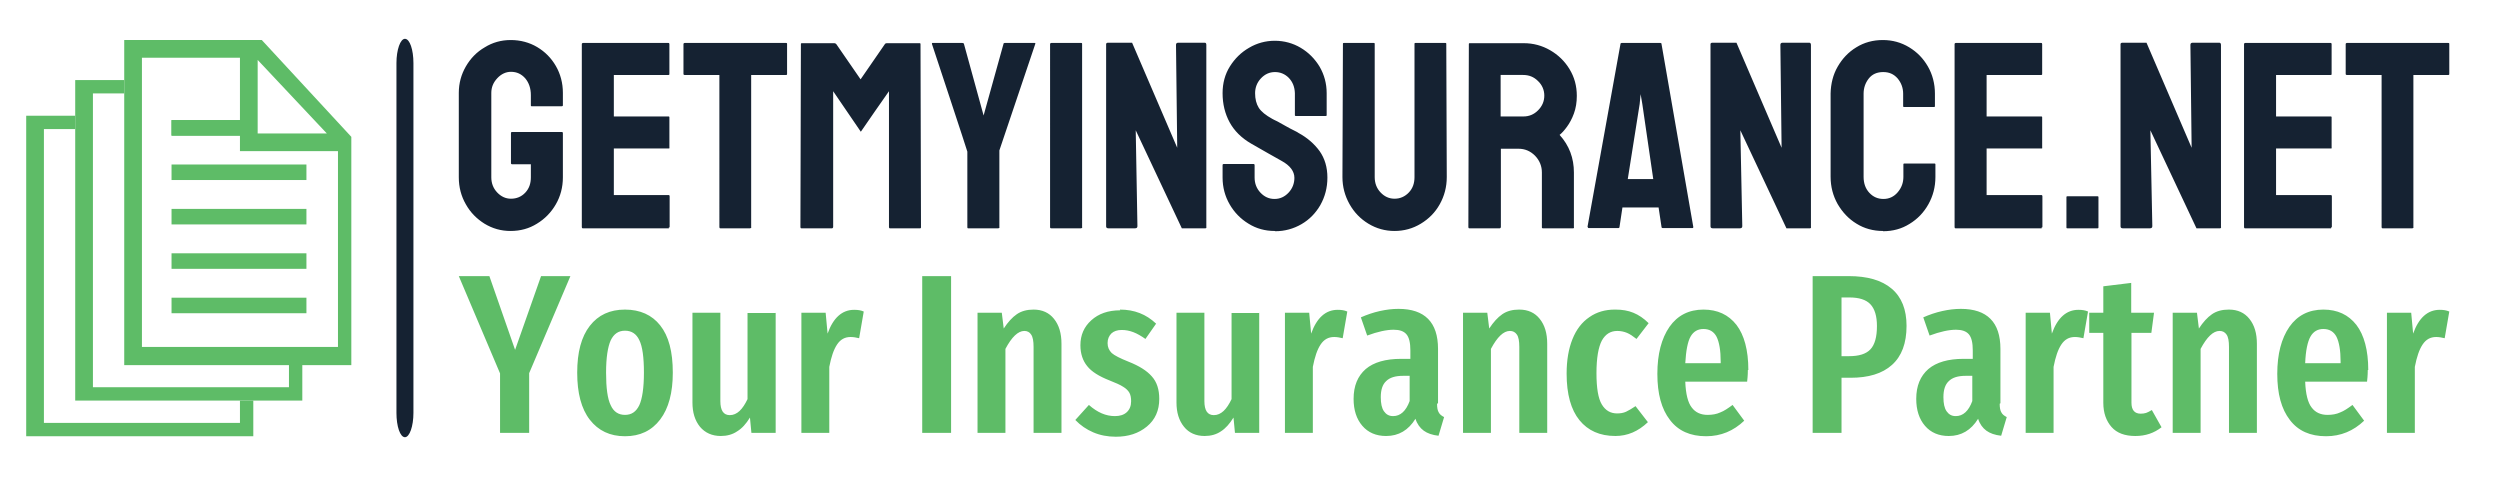 <?xml version="1.0" encoding="UTF-8"?>
<svg id="icon-0" xmlns="http://www.w3.org/2000/svg" version="1.1" xmlns:svgjs="http://svgjs.dev/svgjs" viewBox="0 0 1030.4 196.8">
  <defs>
    <style>
      .cls-1 {
        fill: #5ebc67;
      }

      .cls-1, .cls-2, .cls-3 {
        stroke-width: 0px;
      }

      .cls-2 {
        display: none;
        fill: none;
      }

      .cls-3 {
        fill: #152232;
      }
    </style>
  </defs>
  <g id="tight-bounds">
    <g>
      <path id="yte-0" class="cls-3" d="M166.9,16h0c2,0,3.5,4.5,3.5,10v144.2c0,5.5-1.6,10-3.5,10h0c-2,0-3.5-4.5-3.5-10V26c0-5.5,1.6-10,3.5-10Z"/>
      <g id="textblocktransform">
        <path id="text-0" class="cls-3" d="M210.5,95.2h0c-4,0-7.5-1-10.8-3-3.2-2-5.8-4.6-7.7-8-1.9-3.3-2.9-7-2.9-11.1h0v-34.8c0-4,1-7.6,2.9-10.9,1.9-3.3,4.5-6,7.8-7.9,3.2-2,6.8-3,10.7-3h0c4,0,7.7,1,10.9,2.9,3.2,1.9,5.8,4.5,7.7,7.8,1.9,3.3,2.9,7,2.9,11.1h0v5.1c0,.3-.2.4-.5.4h-12.3c-.3,0-.4-.1-.4-.4h0v-4.2c0-2.8-.8-5.1-2.3-6.9-1.6-1.8-3.5-2.7-5.9-2.7h0c-2.1,0-4,.9-5.6,2.6-1.7,1.8-2.5,3.8-2.5,6.1h0v34.8c0,2.4.8,4.5,2.4,6.2,1.6,1.7,3.5,2.6,5.7,2.6h0c2.3,0,4.3-.8,5.9-2.5,1.6-1.7,2.3-3.8,2.3-6.3h0v-5.4h-7.7c-.4,0-.5-.2-.5-.5h0v-12.3c0-.4.2-.5.5-.5h20.5c.3,0,.4.2.4.5h0v18.2c0,4.1-1,7.8-2.9,11.1-1.9,3.3-4.5,6-7.8,8-3.2,2-6.8,3-10.9,3ZM275.7,94.1h-35.5c-.3,0-.4-.2-.4-.5h0V18.1c.1-.3.3-.4.5-.4h35.2c.3,0,.4.2.4.5h0v12.3c0,.3-.1.4-.4.4h-22.5v17.1h22.5c.3,0,.4.1.4.4h0v12.4c.1.3,0,.4-.3.4h-22.6v19.2h22.6c.3,0,.4.2.4.5h0v12.5c0,.3-.1.4-.4.4h0ZM309.3,94.1h-12.4c-.3,0-.4-.2-.4-.5h0V30.9h-14.3c-.4,0-.5-.2-.5-.5h0v-12.3c.1-.3.3-.4.5-.4h41.7c.4,0,.5.1.5.4h0v12.3c0,.4-.1.5-.4.5h-14.4v62.6c.1.4,0,.5-.3.5h0ZM342.7,94.1h-12.4c-.3,0-.4-.2-.4-.5h0l.2-75.4c0-.3.1-.4.4-.4h13.4c.3,0,.5.1.8.4h0l10,14.5,10-14.5c.2-.3.5-.4.8-.4h13.5c.3,0,.4.1.4.4h0l.2,75.4c0,.4-.1.5-.4.5h-12.4c-.3,0-.4-.2-.4-.5h0v-56c-.1,0-11.6,16.7-11.6,16.7l-11.4-16.7v56c-.1.4-.3.5-.5.5h0ZM411.6,94.1h-12.6c-.2,0-.3-.1-.3-.4h0v-31.2c.1,0-14.6-44.4-14.6-44.4,0-.3,0-.4.3-.4h12.2c.4,0,.6.1.7.4h0l8.1,29.5,8.2-29.5c0-.3.3-.4.5-.4h12.3c.3,0,.4.1.3.4h0l-14.8,43.9v31.6c.1.3,0,.4-.3.4h0ZM445.7,94.1h-12.4c-.4,0-.5-.2-.5-.5h0V18.1c.1-.3.3-.4.5-.4h12.3c.3,0,.4.1.4.4h0v75.4c.1.4,0,.5-.3.5h0ZM467.8,94.1h-11c-.6,0-.9-.3-.9-.8h0V18.5c-.1-.6.2-.9.8-.9h9.9l18.6,43.3-.5-42.4c0-.6.3-.9,1-.9h10.8c.5,0,.7.3.7.9h0v74.9c.1.4,0,.7-.4.7h-9.7l-19-40.4.7,39.5c0,.6-.3.9-1,.9h0ZM525.4,95.2h0c-4,0-7.6-1-10.8-3-3.3-2-5.9-4.7-7.8-8-1.9-3.3-2.9-7-2.9-11h0v-5.1c0-.4.2-.5.5-.5h12.3c.3,0,.4.2.4.5h0v5.1c0,2.4.8,4.5,2.4,6.2,1.6,1.7,3.5,2.6,5.8,2.6h0c2.3,0,4.2-.9,5.8-2.6s2.4-3.8,2.4-6.1h0c0-2.7-1.8-5.1-5.3-7h0c-1.2-.7-3-1.7-5.5-3.1-2.5-1.4-4.8-2.7-7-4h0c-4-2.3-7-5.3-8.9-8.8-1.9-3.5-2.9-7.5-2.9-12h0c0-4.1,1-7.8,3-11,2-3.2,4.6-5.8,7.9-7.7,3.2-1.9,6.8-2.9,10.6-2.9h0c3.9,0,7.5,1,10.7,2.9,3.2,1.9,5.8,4.5,7.8,7.8,1.9,3.3,2.9,6.9,2.9,10.9h0v9c0,.3-.1.4-.4.4h-12.3c-.3,0-.4-.1-.4-.4h0v-9c-.1-2.6-.9-4.6-2.5-6.3-1.6-1.6-3.5-2.4-5.7-2.4h0c-2.3,0-4.2.9-5.8,2.6-1.6,1.7-2.4,3.8-2.4,6.1h0c0,2.4.5,4.4,1.5,6s2.9,3.1,5.6,4.6h0c.4.2,1.1.6,2.2,1.1,1.1.6,2.2,1.2,3.4,1.9,1.2.7,2.4,1.3,3.4,1.8,1,.5,1.6.8,1.8,1h0c3.7,2,6.6,4.6,8.7,7.5,2.1,3,3.2,6.6,3.2,10.9h0c0,4.2-1,7.9-2.9,11.3-1.9,3.3-4.5,6-7.8,7.9-3.3,1.9-6.9,2.9-10.8,2.9ZM574.8,95.2h0c-3.9,0-7.5-1-10.8-3-3.3-2-5.9-4.7-7.8-8.1-1.9-3.4-2.9-7.1-2.9-11.1h0l.2-54.9c0-.3.1-.4.4-.4h12.3c.3,0,.4.1.4.4h0v54.9c0,2.5.8,4.6,2.4,6.3,1.6,1.7,3.5,2.6,5.8,2.6h0c2.3,0,4.3-.9,5.9-2.6,1.6-1.7,2.3-3.8,2.3-6.3h0V18.1c0-.3.1-.4.4-.4h12.3c.3,0,.4.1.4.4h0l.2,54.9c0,4.1-1,7.8-2.9,11.2-1.9,3.4-4.5,6-7.8,8-3.3,2-6.9,3-10.9,3ZM618,94.1h-12.4c-.3,0-.4-.2-.4-.5h0l.2-75.4c0-.3.1-.4.4-.4h22.2c4,0,7.6,1,10.9,2.9,3.3,1.9,6,4.5,8,7.8,2,3.3,3,6.9,3,11h0c0,2.7-.4,5.1-1.2,7.3-.8,2.2-1.8,4-2.9,5.5-1.1,1.5-2.1,2.6-3,3.3h0c4,4.4,5.9,9.6,5.9,15.5h0v22.5c.1.4,0,.5-.4.5h-12.4c-.3,0-.4-.1-.4-.3h0v-22.7c0-2.6-.9-4.9-2.8-6.9-1.9-1.9-4.1-2.9-6.9-2.9h-7.2v32.3c-.1.4-.3.5-.5.5h0ZM618.5,30.8v17.2h9.4c2.3,0,4.3-.8,6-2.5s2.6-3.7,2.6-6.1h0c0-2.3-.9-4.4-2.6-6-1.7-1.7-3.7-2.5-6.1-2.5h-9.4ZM654.3,93.5h0l13.6-75.4c0-.3.3-.4.5-.4h15.9c.3,0,.5.1.5.4h0l13.1,75.4c0,.4,0,.5-.4.5h-12.2c-.3,0-.5-.2-.5-.5h0l-1.2-8h-14.9l-1.2,8c0,.4-.3.5-.5.5h-12.2c-.3,0-.4-.2-.4-.5ZM675.8,42.9l-4.9,30.9h10.5l-4.5-30.9-.7-4.1-.4,4.1ZM716.9,94.1h-11c-.6,0-.9-.3-.9-.8h0V18.5c-.1-.6.2-.9.8-.9h9.9l18.6,43.3-.5-42.4c0-.6.3-.9,1-.9h10.9c.4,0,.7.3.7.9h0v74.9c.1.4,0,.7-.4.7h-9.7l-19-40.4.8,39.5c0,.6-.3.9-1,.9h0ZM776.1,95.2h0c-4,0-7.7-1-10.9-3-3.3-2-5.8-4.7-7.8-8.1-1.9-3.4-2.9-7.1-2.9-11.3h0v-34.3c.1-4,1-7.7,2.9-11,1.9-3.3,4.4-6,7.7-8,3.2-2,6.9-3,10.9-3h0c4,0,7.6,1,10.9,3s5.8,4.6,7.7,7.9c1.9,3.3,2.9,7.1,2.9,11.2h0v5.1c0,.3-.1.4-.4.4h-12.3c-.3,0-.4-.1-.4-.4h0v-5.1c0-2.4-.8-4.5-2.3-6.3-1.6-1.8-3.5-2.6-5.9-2.6h0c-2.6,0-4.6.9-6,2.7-1.4,1.8-2.1,3.9-2.1,6.2h0v34.3c0,2.7.8,4.9,2.4,6.6,1.6,1.7,3.5,2.5,5.8,2.5h0c2.3,0,4.3-.9,5.9-2.8,1.6-1.9,2.3-4,2.3-6.3h0v-5.1c0-.3.1-.4.4-.4h12.4c.3,0,.4.1.4.4h0v5.1c0,4.2-1,7.9-2.9,11.3-1.9,3.4-4.5,6.1-7.8,8.1-3.2,2-6.8,3-10.9,3ZM841.5,94.1h-35.5c-.3,0-.4-.2-.4-.5h0V18.1c.1-.3.3-.4.5-.4h35.2c.3,0,.4.2.4.5h0v12.3c0,.3-.1.4-.4.4h-22.5v17.1h22.5c.3,0,.4.1.4.4h0v12.4c.1.3,0,.4-.3.4h-22.6v19.2h22.6c.3,0,.4.2.4.5h0v12.5c0,.3-.1.4-.4.4h0ZM864.5,94.1h-12.4c-.3,0-.4-.1-.4-.4h0v-12.4c0-.3.1-.4.4-.4h12.4c.3,0,.4.1.4.4h0v12.4c0,.3-.1.4-.4.4h0ZM885.9,94.1h-11c-.6,0-.9-.3-.9-.8h0V18.5c-.1-.6.2-.9.8-.9h9.9l18.6,43.3-.5-42.4c0-.6.3-.9,1-.9h10.9c.4,0,.7.3.7.9h0v74.9c.1.4,0,.7-.4.7h-9.7l-19-40.4.8,39.5c0,.6-.3.9-1,.9h0ZM960.8,94.1h-35.5c-.3,0-.4-.2-.4-.5h0V18.1c.1-.3.3-.4.5-.4h35.2c.3,0,.4.2.4.5h0v12.3c0,.3-.1.4-.4.4h-22.5v17.1h22.5c.3,0,.4.1.4.4h0v12.4c.1.3,0,.4-.3.4h-22.6v19.2h22.6c.3,0,.4.2.4.5h0v12.5c0,.3-.1.4-.4.4h0ZM994.4,94.1h-12.4c-.3,0-.4-.2-.4-.5h0V30.9h-14.3c-.4,0-.5-.2-.5-.5h0v-12.3c.1-.3.3-.4.5-.4h41.7c.4,0,.5.1.5.4h0v12.3c0,.4-.1.5-.4.5h-14.4v62.6c.1.4,0,.5-.3.5h0Z"/>
        <path id="text-1" class="cls-1" d="M222.9,113.8h12.2l-17,40v24.6h-12v-24.5l-17-40.1h12.6l10.6,30.4,10.7-30.4ZM257.6,127.6c6.2,0,11.1,2.2,14.5,6.5,3.5,4.4,5.2,10.8,5.2,19.5h0c0,8.2-1.7,14.7-5.2,19.3-3.5,4.6-8.3,6.9-14.5,6.9h0c-6.2,0-11-2.3-14.5-6.8-3.5-4.5-5.2-11-5.2-19.4h0c0-8.4,1.7-14.8,5.2-19.3,3.5-4.5,8.3-6.7,14.5-6.7h0ZM257.6,136.3c-2.7,0-4.6,1.3-5.9,4-1.2,2.7-1.9,7.1-1.9,13.3h0c0,6.3.6,10.8,1.9,13.4,1.2,2.7,3.2,4,5.9,4h0c2.7,0,4.6-1.3,5.9-4,1.2-2.6,1.9-7.1,1.9-13.4h0c0-6.3-.6-10.8-1.9-13.4-1.2-2.6-3.2-3.9-5.9-3.9h0ZM319.7,128.9v49.5h-10l-.6-6.3c-1.6,2.6-3.3,4.5-5.3,5.7-1.9,1.3-4.2,1.9-6.7,1.9h0c-3.6,0-6.5-1.3-8.6-3.8-2.1-2.6-3.1-5.9-3.1-10h0v-37h11.5v36.4c0,3.9,1.3,5.8,3.9,5.8h0c1.5,0,2.8-.6,4-1.7,1.2-1.1,2.3-2.8,3.3-4.9h0v-35.5h11.5ZM352.2,127.7c1.4,0,2.7.2,3.8.7h0l-1.9,11c-1.2-.3-2.4-.5-3.5-.5h0c-2.4,0-4.2,1-5.6,3.1s-2.4,5.1-3.2,9.2h0v27.2h-11.5v-49.5h10l.8,8.6c2.3-6.5,6-9.8,10.9-9.8h0ZM380.1,113.8h11.9v64.6h-11.9v-64.6ZM426,127.6c3.6,0,6.4,1.3,8.4,3.8,2.1,2.6,3.1,6,3.1,10.3h0v36.7h-11.5v-35.4c0-2.4-.3-4.1-1-5.1-.6-1-1.6-1.5-2.8-1.5h0c-2.6,0-5.2,2.5-7.8,7.4h0v34.6h-11.5v-49.5h10l.8,6.5c1.7-2.6,3.5-4.6,5.4-5.9,1.9-1.3,4.2-1.9,6.9-1.9h0ZM461.6,127.6c5.9,0,10.8,1.9,14.9,5.8h0l-4.4,6.3c-1.7-1.2-3.4-2.2-5-2.8-1.6-.6-3.1-.9-4.8-.9h0c-1.8,0-3.2.5-4.2,1.4-1,1-1.6,2.3-1.6,4h0c0,1.7.6,3,1.7,4.1,1.1,1,3.5,2.2,7,3.6h0c4.3,1.7,7.5,3.7,9.5,6,2.1,2.3,3.1,5.4,3.1,9.3h0c0,4.8-1.7,8.6-5.1,11.4-3.4,2.8-7.6,4.2-12.8,4.2h0c-3.4,0-6.5-.6-9.3-1.8-2.8-1.2-5.3-2.9-7.4-5.1h0l5.6-6.2c3.5,3.1,7,4.6,10.7,4.6h0c2.1,0,3.7-.5,4.9-1.6,1.2-1.1,1.8-2.6,1.8-4.5h0c0-1.4-.2-2.6-.7-3.5-.5-.9-1.4-1.8-2.6-2.5-1.2-.8-3.1-1.6-5.6-2.6h0c-4.3-1.7-7.4-3.6-9.2-5.9-1.8-2.2-2.8-5.1-2.8-8.6h0c0-4.2,1.5-7.6,4.5-10.3,3-2.7,6.9-4.1,11.9-4.1h0ZM519,128.9v49.5h-10l-.6-6.3c-1.6,2.6-3.3,4.5-5.2,5.7-1.9,1.3-4.2,1.9-6.7,1.9h0c-3.6,0-6.5-1.3-8.5-3.8-2.1-2.6-3.1-5.9-3.1-10h0v-37h11.5v36.4c0,3.9,1.3,5.8,3.9,5.8h0c1.5,0,2.8-.6,4-1.7,1.2-1.1,2.3-2.8,3.3-4.9h0v-35.5h11.5ZM551.5,127.7c1.4,0,2.7.2,3.8.7h0l-1.9,11c-1.2-.3-2.4-.5-3.5-.5h0c-2.4,0-4.2,1-5.6,3.1s-2.4,5.1-3.2,9.2h0v27.2h-11.5v-49.5h10l.8,8.6c2.3-6.5,6-9.8,10.9-9.8h0ZM592.3,166.4c0,1.6.2,2.8.7,3.6.4.8,1.2,1.4,2.2,1.9h0l-2.3,7.7c-2.6-.3-4.6-1-6.1-2.1-1.5-1.1-2.7-2.7-3.4-4.9h0c-2.9,4.7-6.9,7.1-12.1,7.1h0c-4.1,0-7.4-1.4-9.8-4.2-2.4-2.8-3.6-6.5-3.6-11.1h0c0-5.4,1.7-9.4,5-12.3,3.3-2.8,8.2-4.2,14.6-4.2h3.8v-3.5c0-3.1-.5-5.3-1.6-6.6-1.1-1.3-2.8-1.9-5.3-1.9h0c-2.9,0-6.6.8-10.9,2.4h0l-2.6-7.5c2.5-1.1,5.1-2,7.8-2.6,2.7-.6,5.2-.9,7.7-.9h0c10.8,0,16.3,5.5,16.3,16.5h0v22.4ZM574.2,171.5c3,0,5.3-2.1,6.8-6.2h0v-10.4h-2.7c-3.2,0-5.5.7-7,2.2-1.5,1.4-2.2,3.6-2.2,6.6h0c0,2.6.4,4.5,1.3,5.8s2.1,2,3.7,2h0ZM626.2,127.6c3.6,0,6.4,1.3,8.4,3.8,2.1,2.6,3.1,6,3.1,10.3h0v36.7h-11.5v-35.4c0-2.4-.3-4.1-1-5.1-.7-1-1.6-1.5-2.9-1.5h0c-2.6,0-5.2,2.5-7.8,7.4h0v34.6h-11.5v-49.5h10l.8,6.5c1.7-2.6,3.5-4.6,5.4-5.9,1.9-1.3,4.2-1.9,6.9-1.9h0ZM665.9,127.6c2.7,0,5.1.4,7.3,1.3,2.2.9,4.3,2.3,6.3,4.3h0l-5,6.5c-1.4-1.1-2.7-2-3.9-2.5-1.2-.5-2.6-.8-4-.8h0c-2.8,0-4.9,1.3-6.4,4-1.4,2.7-2.2,7.1-2.2,13.4h0c0,6.1.7,10.4,2.2,12.9,1.5,2.5,3.6,3.7,6.3,3.7h0c1.4,0,2.6-.2,3.7-.7,1.1-.5,2.4-1.3,3.9-2.3h0l5.1,6.6c-4,3.8-8.4,5.7-13.4,5.7h0c-6.4,0-11.3-2.2-14.8-6.5-3.5-4.3-5.3-10.7-5.3-19.2h0c0-5.5.8-10.2,2.4-14.2,1.6-4,3.9-7,7-9.1,3-2.1,6.5-3.1,10.5-3.1h0ZM720.4,152.5c0,.6,0,2.2-.3,4.8h-25.5c.2,5.1,1.1,8.7,2.7,10.7,1.5,2,3.7,3,6.5,3h0c1.9,0,3.7-.3,5.2-1,1.6-.6,3.2-1.7,5.1-3.1h0l4.8,6.5c-4.4,4.2-9.6,6.4-15.7,6.4h0c-6.5,0-11.5-2.2-14.9-6.7-3.5-4.5-5.2-10.8-5.2-19h0c0-8.2,1.7-14.6,5-19.4,3.3-4.7,8-7.1,14-7.1h0c5.8,0,10.3,2.1,13.6,6.3,3.2,4.2,4.9,10.4,4.9,18.6h0ZM709.2,149.8v-.7c0-4.7-.6-8.1-1.7-10.3-1.1-2.1-2.9-3.2-5.4-3.2h0c-2.3,0-4.1,1-5.3,3.1-1.2,2.1-1.9,5.8-2.2,11h14.6ZM761.9,113.8c7.8,0,13.7,1.7,17.8,5.2,4.1,3.5,6.1,8.6,6.1,15.3h0c0,7.2-2,12.5-6,16.1-4,3.6-9.7,5.3-17.1,5.3h-3.7v22.7h-11.9v-64.6h14.8ZM762.1,146.8c4.1,0,7-.9,8.8-2.8,1.8-1.9,2.7-5.1,2.7-9.6h0c0-4.1-.9-7.1-2.7-9-1.8-1.9-4.7-2.8-8.7-2.8h-3.2v24.2h3.1ZM824.2,166.4c0,1.6.2,2.8.7,3.6.4.8,1.2,1.4,2.2,1.9h0l-2.3,7.7c-2.6-.3-4.6-1-6.1-2.1-1.5-1.1-2.7-2.7-3.4-4.9h0c-2.9,4.7-6.9,7.1-12.1,7.1h0c-4.1,0-7.4-1.4-9.8-4.2-2.4-2.8-3.6-6.5-3.6-11.1h0c0-5.4,1.7-9.4,5-12.3,3.3-2.8,8.2-4.2,14.5-4.2h3.8v-3.5c0-3.1-.5-5.3-1.6-6.6-1.1-1.3-2.9-1.9-5.3-1.9h0c-2.9,0-6.6.8-10.9,2.4h0l-2.6-7.5c2.5-1.1,5.1-2,7.8-2.6,2.7-.6,5.2-.9,7.7-.9h0c10.8,0,16.3,5.5,16.3,16.5h0v22.4ZM806.1,171.5c3,0,5.3-2.1,6.8-6.2h0v-10.4h-2.7c-3.2,0-5.5.7-7,2.2-1.5,1.4-2.2,3.6-2.2,6.6h0c0,2.6.4,4.5,1.3,5.8.9,1.3,2.1,2,3.7,2h0ZM856.8,127.7c1.4,0,2.7.2,3.8.7h0l-1.9,11c-1.2-.3-2.4-.5-3.5-.5h0c-2.4,0-4.2,1-5.6,3.1s-2.4,5.1-3.2,9.2h0v27.2h-11.5v-49.5h10l.8,8.6c2.3-6.5,6-9.8,10.9-9.8h0ZM886.9,169l4,7.1c-3.1,2.4-6.6,3.6-10.8,3.6h0c-4.3,0-7.6-1.2-9.8-3.7-2.2-2.5-3.4-5.8-3.4-10h0v-28.8h-5.8v-8.3h5.8v-10.9l11.5-1.4v12.3h9.4l-1.1,8.3h-8.2v28.8c0,3,1.3,4.5,3.8,4.5h0c.8,0,1.5-.1,2.2-.3.6-.2,1.4-.6,2.4-1.2h0ZM918.7,127.6c3.6,0,6.4,1.3,8.4,3.8,2.1,2.6,3.1,6,3.1,10.3h0v36.7h-11.5v-35.4c0-2.4-.3-4.1-1-5.1-.7-1-1.6-1.5-2.9-1.5h0c-2.6,0-5.2,2.5-7.8,7.4h0v34.6h-11.5v-49.5h10l.8,6.5c1.7-2.6,3.5-4.6,5.4-5.9,1.9-1.3,4.2-1.9,6.9-1.9h0ZM975.9,152.5c0,.6,0,2.2-.3,4.8h-25.5c.2,5.1,1.1,8.7,2.7,10.7,1.5,2,3.7,3,6.5,3h0c1.9,0,3.7-.3,5.2-1,1.6-.6,3.2-1.7,5.1-3.1h0l4.8,6.5c-4.4,4.2-9.6,6.4-15.7,6.4h0c-6.5,0-11.5-2.2-14.9-6.7-3.5-4.5-5.2-10.8-5.2-19h0c0-8.2,1.7-14.6,5-19.4,3.3-4.7,8-7.1,14-7.1h0c5.8,0,10.3,2.1,13.6,6.3,3.2,4.2,4.9,10.4,4.9,18.6h0ZM964.7,149.8v-.7c0-4.7-.6-8.1-1.7-10.3-1.1-2.1-2.9-3.2-5.4-3.2h0c-2.3,0-4.1,1-5.3,3.1-1.2,2.1-2,5.8-2.2,11h14.6ZM1005.7,127.7c1.4,0,2.7.2,3.8.7h0l-1.9,11c-1.2-.3-2.4-.5-3.5-.5h0c-2.4,0-4.2,1-5.6,3.1s-2.4,5.1-3.2,9.2h0v27.2h-11.5v-49.5h10l.8,8.6c2.3-6.5,6-9.8,10.9-9.8h0Z"/>
      </g>
      <g>
        <path class="cls-1" d="M107.9,16.5h-56.7v134h93.6V56.4l-36.9-39.9ZM106.2,24.7l28.5,30.3h-28.5v-30.3ZM58.5,143.1V23.8h40.4v38.5h40.4v80.7H58.5Z"/>
        <rect class="cls-1" x="70.7" y="49.5" width="32.1" height="6.4"/>
        <rect class="cls-1" x="70.7" y="67.8" width="55.6" height="6.4"/>
        <rect class="cls-1" x="70.7" y="86.1" width="55.6" height="6.4"/>
        <rect class="cls-1" x="70.7" y="104.4" width="55.6" height="6.4"/>
        <rect class="cls-1" x="70.7" y="122.7" width="55.6" height="6.4"/>
        <rect class="cls-1" x="70.7" y="49.5" width="32.1" height="6.4"/>
        <polygon class="cls-1" points="119.1 150.4 119.1 159.6 38.3 159.6 38.3 38.5 51.2 38.5 51.2 33 31 33 31 165.1 124.6 165.1 124.6 150.4 119.1 150.4"/>
        <polygon class="cls-1" points="98.9 165.1 98.9 174.3 18.1 174.3 18.1 53.2 31 53.2 31 47.7 10.8 47.7 10.8 179.8 104.4 179.8 104.4 165.1 98.9 165.1"/>
      </g>
    </g>
    <rect class="cls-2" x="10.8" y="16" width="998.8" height="164.2"/>
  </g>
</svg>